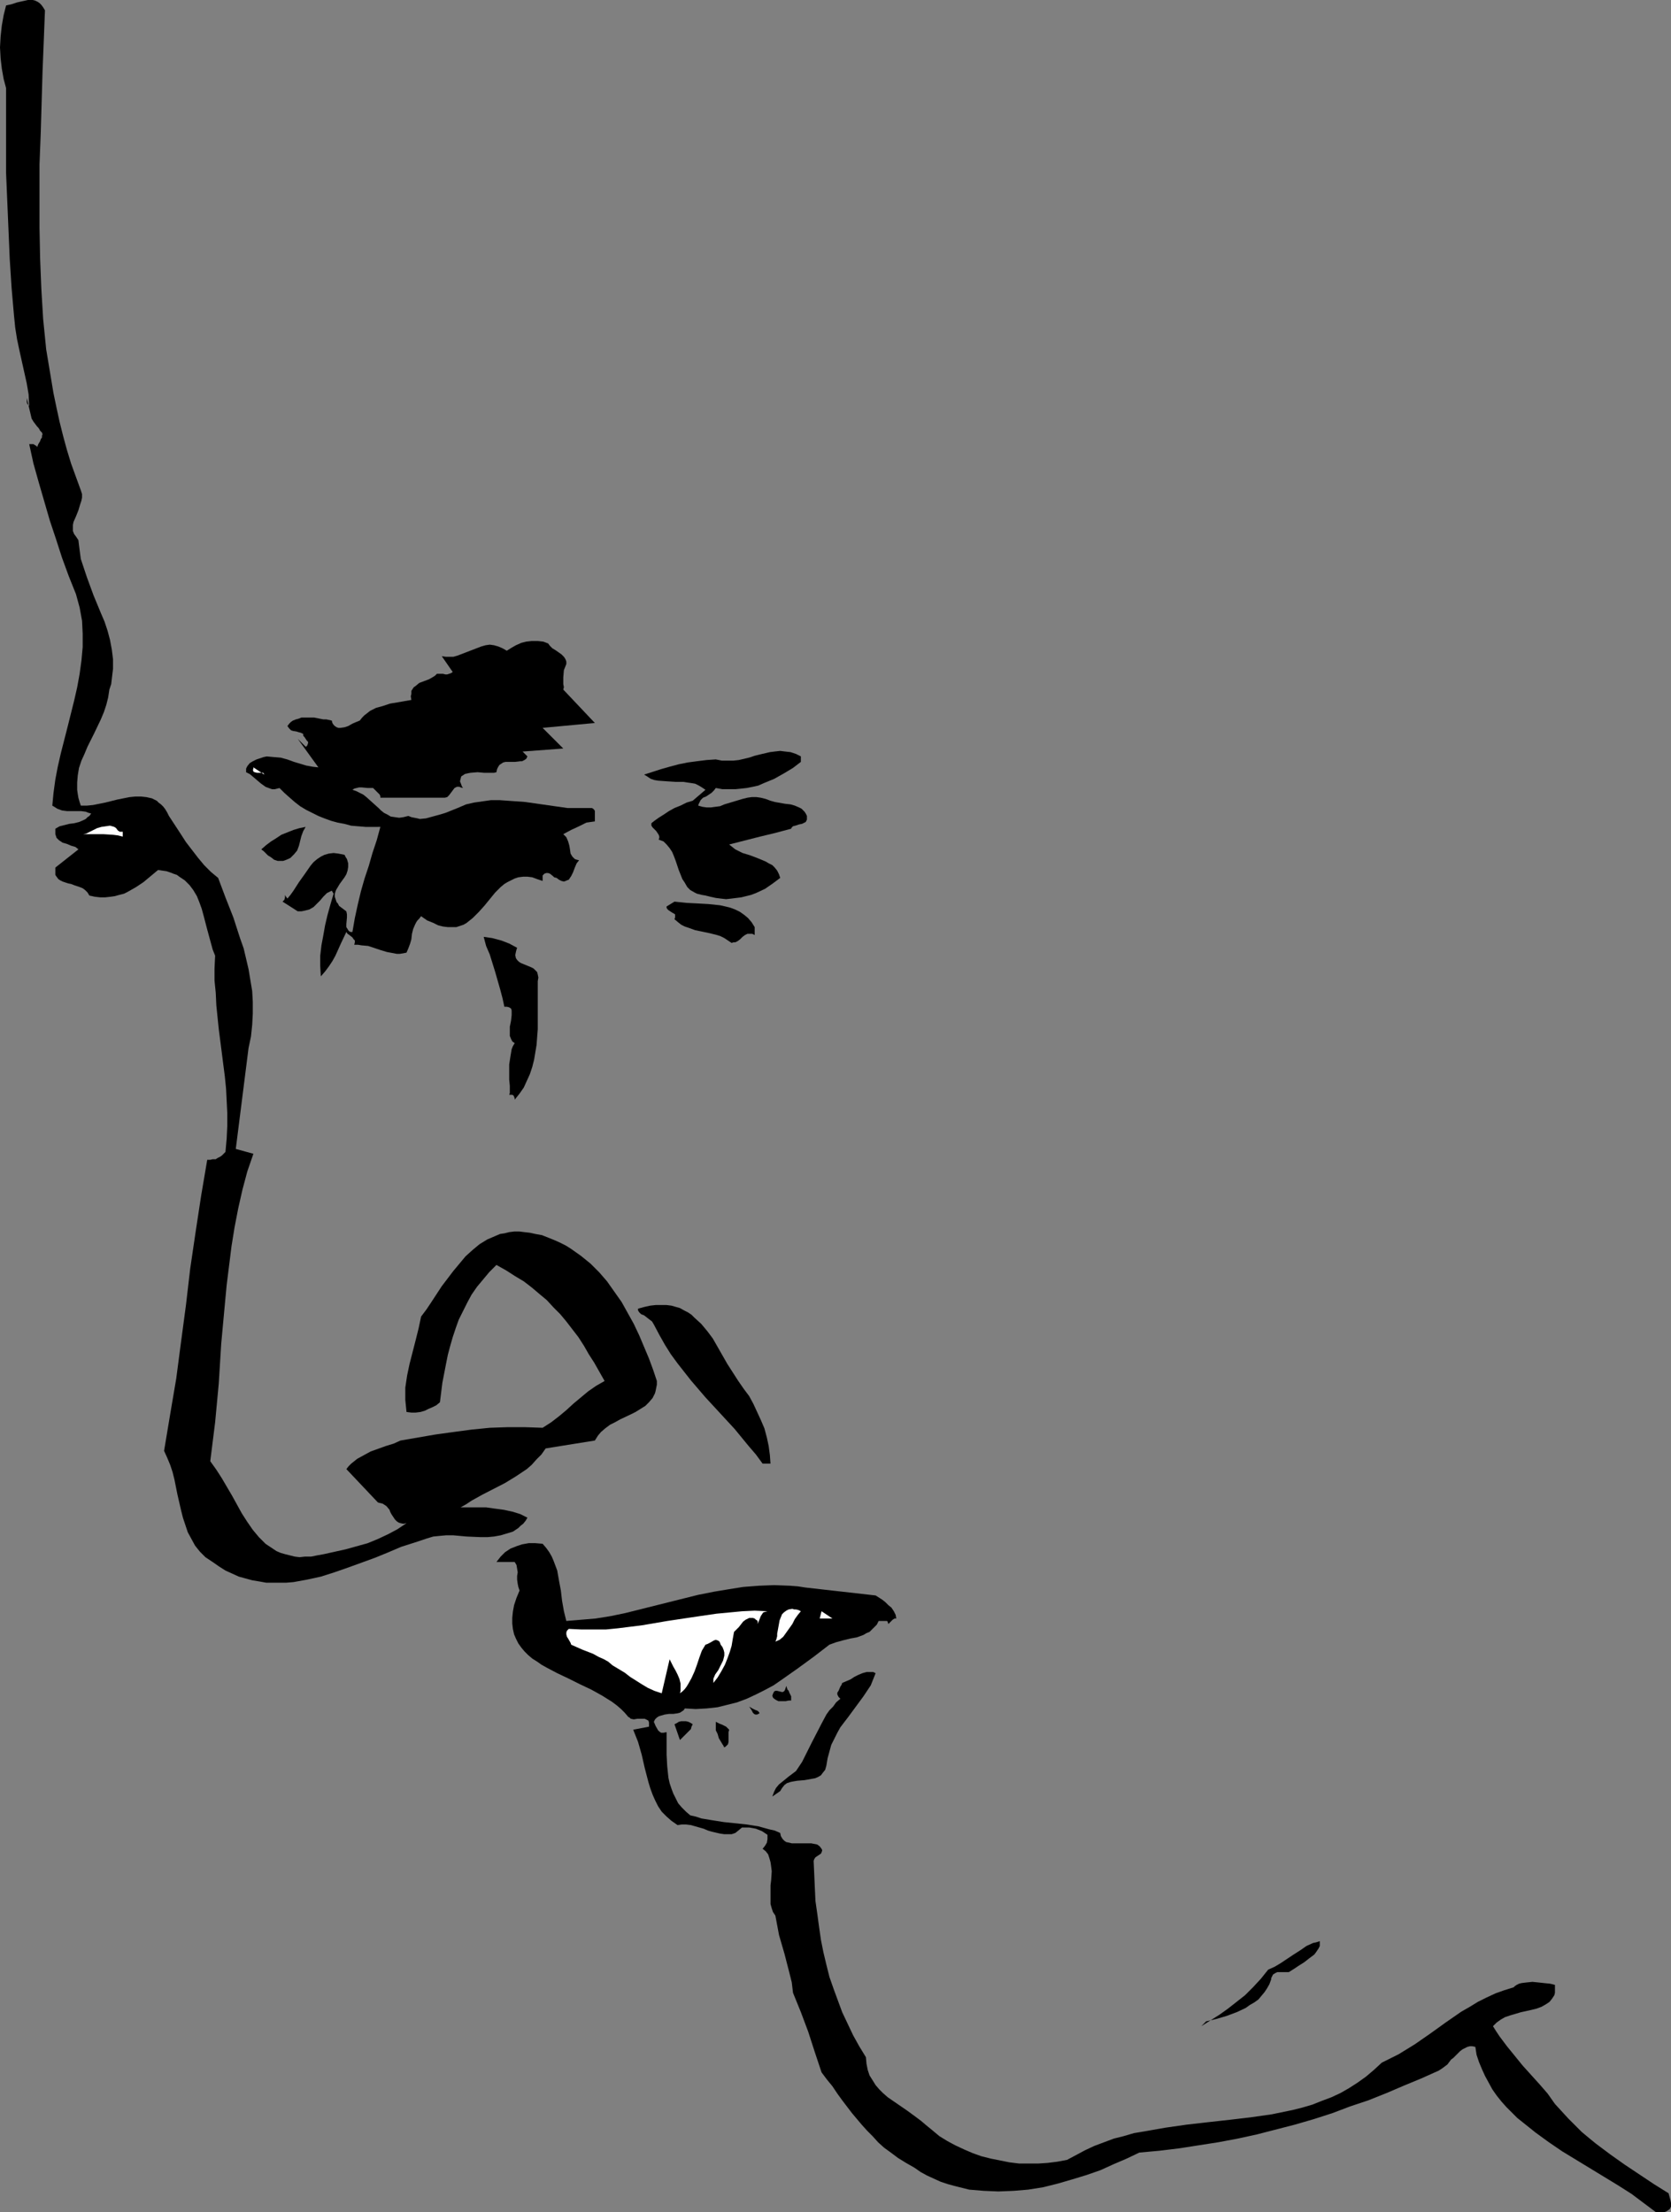 <?xml version="1.0" encoding="UTF-8" standalone="no"?>
<svg
   version="1.0"
   width="117.568mm"
   height="155.668mm"
   id="svg19"
   sodipodi:docname="Profile - Male 10.wmf"
   xmlns:inkscape="http://www.inkscape.org/namespaces/inkscape"
   xmlns:sodipodi="http://sodipodi.sourceforge.net/DTD/sodipodi-0.dtd"
   xmlns="http://www.w3.org/2000/svg"
   xmlns:svg="http://www.w3.org/2000/svg">
  <rect width="100%" height="100%" fill="#808080" stroke="none"/>
  <sodipodi:namedview
     id="namedview19"
     pagecolor="#ffffff"
     bordercolor="#000000"
     borderopacity="0.25"
     inkscape:showpageshadow="2"
     inkscape:pageopacity="0.0"
     inkscape:pagecheckerboard="0"
     inkscape:deskcolor="#d1d1d1"
     inkscape:document-units="mm" />
  <defs
     id="defs1">
    <pattern
       id="WMFhbasepattern"
       patternUnits="userSpaceOnUse"
       width="6"
       height="6"
       x="0"
       y="0" />
  </defs>
  <path
     style="fill:#000000;fill-opacity:1;fill-rule:evenodd;stroke:none"
     d="m 11.957,2.747 -0.323,8.241 -0.323,8.08 -0.485,16.482 -0.323,8.241 v 8.403 8.241 l 0.162,8.241 0.323,8.08 0.485,8.08 0.808,8.08 0.646,3.878 0.646,3.878 0.646,3.878 0.808,3.878 0.808,3.717 0.969,3.878 0.969,3.555 1.131,3.717 1.293,3.555 1.293,3.555 0.323,0.97 v 0.97 l -0.162,0.808 -0.323,0.97 -0.485,1.616 -0.646,1.616 -0.646,1.454 -0.162,0.808 v 0.808 0.808 l 0.323,0.808 0.485,0.646 0.646,0.97 0.323,2.585 0.323,2.424 0.808,2.424 0.808,2.424 1.777,4.848 1.939,4.686 0.969,2.262 0.808,2.424 0.646,2.424 0.485,2.585 0.323,2.585 v 2.585 l -0.162,1.293 -0.323,2.747 -0.485,1.454 -0.323,2.101 -0.485,1.939 -0.646,1.939 -0.808,1.939 -1.777,3.717 -1.777,3.555 -0.808,1.939 -0.808,1.778 -0.646,1.939 -0.323,1.939 -0.162,1.939 v 1.939 l 0.162,1.131 0.162,0.97 0.323,1.131 0.323,0.97 h 1.616 l 1.616,-0.162 1.616,-0.323 1.616,-0.323 3.232,-0.808 1.616,-0.323 1.616,-0.323 1.616,-0.162 h 1.454 l 1.454,0.162 1.454,0.323 1.293,0.646 0.485,0.485 0.646,0.485 0.646,0.646 0.485,0.646 0.485,0.808 0.485,0.97 3.07,4.686 1.454,2.262 1.616,2.101 1.616,2.101 1.616,1.939 1.777,1.778 1.939,1.616 1.939,5.171 2.101,5.333 1.777,5.494 0.969,2.747 0.646,2.747 0.646,2.747 0.485,2.909 0.485,2.909 0.162,2.909 v 3.07 l -0.162,3.07 -0.323,3.07 -0.646,3.07 -3.393,26.824 4.686,1.293 -1.616,4.686 -1.293,4.848 -1.131,5.009 -0.969,5.009 -0.808,5.009 -0.646,5.171 -0.646,5.171 -0.485,5.171 -0.969,10.503 -0.646,10.503 -0.969,10.342 -0.646,5.171 -0.646,5.171 1.616,2.262 1.454,2.262 2.747,4.686 2.585,4.686 1.454,2.262 1.454,2.101 1.616,1.939 1.777,1.778 0.969,0.646 0.969,0.646 0.969,0.646 1.131,0.485 1.131,0.323 1.293,0.323 1.293,0.323 1.293,0.162 1.454,-0.162 h 1.616 l 1.616,-0.323 1.777,-0.323 2.908,-0.646 2.908,-0.646 2.908,-0.808 2.908,-0.808 2.747,-1.131 2.747,-1.293 2.424,-1.293 2.424,-1.616 -0.808,0.162 -0.808,-0.162 -0.485,-0.162 -0.485,-0.323 -0.485,-0.485 -0.323,-0.485 -0.646,-0.97 -0.323,-0.646 -0.162,-0.485 -0.808,-0.97 -0.485,-0.323 -0.485,-0.323 -0.646,-0.162 -0.646,-0.162 -8.402,-8.888 0.646,-0.808 0.646,-0.646 0.808,-0.646 0.808,-0.646 1.777,-0.97 1.777,-0.97 4.04,-1.454 2.101,-0.646 1.777,-0.808 9.372,-1.616 4.686,-0.646 4.847,-0.646 4.847,-0.485 4.686,-0.162 h 4.686 l 4.686,0.162 2.262,-1.454 2.101,-1.616 1.939,-1.616 1.939,-1.778 3.878,-3.232 2.101,-1.454 2.262,-1.293 -2.747,-4.848 -1.454,-2.262 -1.293,-2.262 -1.454,-2.262 -1.616,-2.101 -1.616,-2.101 -1.616,-1.939 -1.777,-1.778 -1.777,-1.939 -1.939,-1.616 -2.101,-1.778 -2.101,-1.616 -2.424,-1.454 -2.262,-1.454 -2.585,-1.454 -1.939,1.939 -1.616,1.939 -1.616,1.939 -1.454,2.101 -1.131,2.101 -1.131,2.262 -1.131,2.262 -0.808,2.262 -0.808,2.424 -0.646,2.262 -0.646,2.424 -0.485,2.424 -0.969,5.009 -0.646,5.171 -0.969,0.808 -0.97,0.485 -1.131,0.485 -0.97,0.485 -1.131,0.323 -1.293,0.162 h -1.131 l -1.293,-0.162 -0.162,-1.616 -0.162,-1.616 v -1.616 -1.616 l 0.485,-3.232 0.646,-3.07 1.616,-6.302 0.808,-3.232 0.646,-3.07 1.454,-1.939 1.293,-1.939 2.747,-4.201 3.07,-4.04 1.616,-1.939 1.616,-1.939 1.777,-1.616 1.939,-1.616 2.101,-1.293 2.262,-0.97 1.131,-0.485 1.131,-0.162 1.293,-0.323 1.293,-0.162 h 1.454 l 1.293,0.162 1.454,0.162 1.454,0.323 1.777,0.323 1.616,0.646 1.616,0.646 1.454,0.646 1.616,0.808 1.293,0.808 2.747,1.939 2.585,2.101 2.262,2.262 2.101,2.424 1.939,2.747 1.939,2.747 1.616,2.909 1.616,2.909 1.454,3.07 1.293,3.07 1.293,3.07 1.131,3.07 0.97,2.909 v 0.97 l -0.162,0.808 -0.162,0.808 -0.162,0.646 -0.646,1.293 -0.97,1.131 -0.97,0.97 -1.293,0.808 -1.293,0.808 -1.293,0.646 -2.747,1.293 -1.454,0.808 -1.293,0.646 -1.293,0.97 -1.131,0.97 -0.808,0.97 -0.808,1.293 -13.088,2.101 -1.131,1.616 -1.293,1.293 -1.293,1.454 -1.293,1.131 -1.454,0.97 -1.454,0.97 -2.908,1.778 -5.979,3.07 -2.908,1.616 -1.454,0.97 -1.454,0.808 h 2.101 2.262 2.424 l 2.262,0.323 2.424,0.323 2.262,0.485 2.101,0.646 1.939,0.97 -0.485,0.808 -0.646,0.808 -0.646,0.485 -0.646,0.646 -1.454,0.97 -1.616,0.485 -1.616,0.485 -1.777,0.323 -1.777,0.162 h -1.777 l -3.716,-0.162 -3.555,-0.323 h -1.939 l -1.777,0.162 -1.616,0.162 -1.616,0.485 -3.393,1.131 -3.555,1.131 -3.393,1.454 -3.555,1.454 -7.11,2.585 -3.716,1.293 -3.555,1.131 -3.716,0.808 -3.555,0.646 -1.939,0.162 H 74.328 72.551 70.773 l -1.777,-0.323 -1.939,-0.323 -1.777,-0.485 -1.777,-0.485 -1.777,-0.808 -1.777,-0.808 -1.777,-1.131 -1.616,-1.131 -0.969,-0.646 -0.969,-0.646 -1.454,-1.454 -1.293,-1.616 -0.969,-1.778 -0.969,-1.778 -0.646,-1.939 -0.646,-1.939 -0.485,-1.939 -0.969,-4.201 -0.808,-4.04 -0.485,-1.939 -0.646,-1.939 -0.808,-1.939 -0.808,-1.778 1.616,-9.695 1.616,-9.534 1.293,-9.857 1.293,-9.695 1.131,-9.695 1.454,-9.857 1.454,-9.534 1.616,-9.534 h 0.808 l 0.646,-0.162 h 0.808 l 0.485,-0.323 0.646,-0.323 0.485,-0.323 0.485,-0.485 0.485,-0.485 0.323,-3.555 0.162,-3.393 v -3.393 l -0.162,-3.232 -0.162,-3.232 -0.323,-3.232 -0.808,-6.302 -0.808,-6.302 -0.646,-6.302 -0.162,-3.393 -0.323,-3.232 v -3.232 l 0.162,-3.393 -0.646,-1.616 -0.485,-1.778 -0.969,-3.555 -0.969,-3.717 -0.485,-1.778 -0.646,-1.778 -0.646,-1.616 -0.969,-1.616 -0.969,-1.293 -1.293,-1.293 -1.454,-0.97 -0.646,-0.485 -0.969,-0.323 -0.808,-0.323 -0.969,-0.323 -1.131,-0.162 -1.131,-0.162 -1.939,1.616 -1.939,1.616 -1.939,1.293 -2.262,1.293 -0.969,0.485 -1.293,0.323 -1.131,0.323 -1.131,0.162 -1.454,0.162 h -1.293 l -1.454,-0.162 -1.454,-0.323 -0.485,-0.808 -0.646,-0.646 -0.646,-0.485 -0.808,-0.323 -1.454,-0.485 -0.808,-0.323 -0.808,-0.162 -1.454,-0.485 -0.646,-0.323 -0.485,-0.323 -0.485,-0.646 -0.323,-0.485 v -0.808 -1.131 l 6.14,-4.848 -0.808,-0.646 -1.131,-0.323 -1.131,-0.485 -1.131,-0.323 -0.969,-0.646 -0.323,-0.323 -0.323,-0.323 -0.162,-0.485 -0.162,-0.485 v -0.646 -0.808 l 1.131,-0.646 1.293,-0.323 1.293,-0.323 1.293,-0.162 1.293,-0.323 1.131,-0.485 0.646,-0.323 0.485,-0.485 0.485,-0.323 0.485,-0.646 -0.646,-0.162 -0.808,-0.323 -1.293,-0.162 h -1.293 -2.424 l -1.293,-0.162 -1.293,-0.485 -0.485,-0.323 -0.808,-0.485 0.323,-3.393 0.485,-3.555 0.646,-3.393 0.808,-3.555 1.777,-6.948 1.777,-7.11 0.808,-3.555 0.646,-3.555 0.485,-3.555 0.323,-3.555 v -3.555 l -0.162,-3.393 -0.323,-1.778 -0.323,-1.778 -0.485,-1.778 -0.485,-1.778 -1.939,-4.848 -1.777,-4.848 -1.616,-5.009 -1.616,-4.848 -1.454,-5.009 -1.454,-5.009 -1.454,-5.171 -1.131,-5.171 h 0.485 0.646 l 0.485,0.323 0.323,0.162 0.162,0.323 0.323,-0.808 0.485,-0.808 0.162,-0.485 0.323,-0.485 v -0.485 l 0.162,-0.323 -0.162,-0.485 -0.485,-0.485 -0.162,-0.323 -0.323,-0.485 -0.323,-0.323 -0.485,-0.646 -0.485,-0.646 -0.485,-0.808 -1.293,-5.494 v 1.131 l 0.162,0.485 0.323,0.323 0.162,0.162 -0.162,-3.07 L 7.11,101.964 5.817,96.147 5.171,93.238 4.524,90.168 4.04,87.098 3.716,83.866 3.07,76.433 2.585,68.838 2.262,61.243 1.939,53.648 1.616,46.053 V 38.459 30.864 23.431 L 0.969,21.007 0.485,18.26 0.162,15.513 0,12.604 0.162,9.695 0.485,6.787 0.969,4.04 1.616,1.454 3.07,1.131 4.524,0.646 5.979,0.323 7.433,0 h 0.646 0.646 l 0.646,0.162 0.646,0.323 0.485,0.323 0.485,0.485 0.485,0.646 z"
     id="path1" />
  <path
     style="fill:#000000;fill-opacity:1;fill-rule:evenodd;stroke:none"
     d="m 150.595,176.619 -0.323,0.808 -0.323,0.808 -0.162,1.939 v 1.778 l 0.162,0.808 -0.162,0.646 8.402,8.888 -13.896,1.293 5.494,5.494 -10.826,0.808 1.293,1.293 -0.323,0.646 -0.485,0.323 -0.646,0.323 h -0.485 l -1.293,0.162 h -1.293 -1.293 l -0.646,0.162 -0.485,0.323 -0.485,0.323 -0.323,0.485 -0.323,0.646 -0.162,0.808 -0.646,0.162 h -0.808 -1.777 l -1.777,-0.162 -1.939,0.162 -0.808,0.162 -0.646,0.162 -0.485,0.323 -0.485,0.323 -0.162,0.646 -0.162,0.646 0.323,0.808 0.162,0.485 0.323,0.485 -0.646,-0.162 -0.323,-0.162 h -0.323 -0.323 l -0.646,0.323 -0.485,0.646 -0.485,0.646 -0.485,0.646 -0.485,0.485 -0.646,0.162 h -17.128 v -0.323 l -0.162,-0.485 -0.646,-0.646 -0.646,-0.646 -0.485,-0.485 h -1.454 l -1.616,-0.162 h -0.646 l -0.646,0.162 -0.646,0.162 -0.485,0.323 0.969,0.323 0.969,0.485 0.969,0.485 0.808,0.646 1.616,1.454 1.616,1.454 0.646,0.646 0.808,0.646 0.97,0.485 0.808,0.485 1.131,0.162 1.131,0.162 1.131,-0.162 1.293,-0.323 0.808,0.323 0.808,0.162 0.808,0.162 0.646,0.162 1.616,-0.162 1.777,-0.485 1.777,-0.485 1.616,-0.485 3.232,-1.293 2.262,-0.97 2.101,-0.485 2.262,-0.323 2.262,-0.323 h 2.262 l 2.262,0.162 4.524,0.323 4.524,0.646 4.524,0.646 2.262,0.323 h 2.101 2.262 2.101 l 0.323,0.162 0.323,0.323 0.162,0.323 v 0.646 0.485 0.485 1.131 l -1.131,0.162 -1.131,0.162 -0.97,0.485 -0.97,0.485 -2.101,0.97 -2.101,1.131 0.485,0.485 0.323,0.323 0.485,1.131 0.323,1.131 0.162,0.97 0.162,1.131 0.485,0.808 0.323,0.323 0.323,0.323 0.485,0.162 0.646,0.162 -0.646,0.808 -0.485,1.131 -0.485,1.293 -0.485,0.97 -0.323,0.485 -0.323,0.485 -0.485,0.162 -0.323,0.162 -0.485,0.162 -0.646,-0.162 -0.646,-0.323 -0.646,-0.485 -0.646,-0.162 -0.323,-0.323 -0.808,-0.646 -0.485,-0.162 h -0.485 l -0.485,0.162 -0.162,0.162 -0.323,0.323 v 1.454 l -1.454,-0.485 -1.293,-0.485 -1.293,-0.162 h -1.131 l -1.293,0.162 -0.97,0.323 -0.969,0.485 -0.97,0.485 -0.808,0.485 -0.97,0.808 -1.454,1.454 -1.454,1.778 -1.454,1.778 -1.454,1.616 -1.616,1.616 -0.808,0.646 -0.808,0.646 -0.808,0.485 -0.97,0.323 -0.969,0.323 h -1.131 -1.131 l -1.293,-0.162 -1.293,-0.323 -1.293,-0.646 -1.616,-0.646 -1.616,-1.131 -0.485,0.646 -0.485,0.485 -0.323,0.485 -0.323,0.646 -0.485,1.131 -0.323,1.293 -0.162,1.454 -0.323,1.131 -0.485,1.293 -0.485,1.131 -0.808,0.162 -0.969,0.162 h -0.808 l -0.808,-0.162 -1.777,-0.323 -1.616,-0.485 -3.393,-1.131 -1.777,-0.162 -0.969,-0.162 h -0.969 l 0.162,-0.646 v -0.485 l -0.323,-0.323 -0.323,-0.485 -0.808,-0.646 -0.485,-0.323 -0.323,-0.485 -1.454,3.07 -1.454,3.232 -0.808,1.454 -0.969,1.454 -0.969,1.293 -1.131,1.293 -0.162,-2.747 v -2.747 l 0.323,-2.747 0.485,-2.585 0.485,-2.747 0.646,-2.747 0.808,-2.909 0.808,-2.747 -0.485,-0.808 -1.293,0.646 -0.969,0.97 -0.808,0.97 -0.808,0.808 -0.969,0.97 -1.131,0.646 -0.646,0.162 -0.646,0.162 -0.808,0.162 h -0.969 l -4.04,-2.585 0.162,-0.162 0.323,-0.323 0.162,-0.646 v -0.485 -0.485 0.323 l 0.162,0.323 0.485,0.646 0.808,-0.97 0.808,-1.131 1.454,-2.262 1.616,-2.262 1.454,-2.101 0.808,-0.97 0.969,-0.808 0.969,-0.646 0.969,-0.485 1.131,-0.323 1.293,-0.162 1.293,0.162 0.808,0.162 0.808,0.162 0.323,0.646 0.323,0.485 0.323,1.131 v 0.97 l -0.162,0.97 -0.323,0.97 -0.485,0.808 -1.293,1.778 -0.485,0.808 -0.485,0.808 -0.323,0.97 v 0.808 l 0.323,0.97 0.162,0.485 0.323,0.323 0.323,0.646 0.646,0.485 0.646,0.485 0.646,0.485 0.162,0.808 v 0.808 l -0.162,1.778 v 0.808 l 0.323,0.485 0.162,0.323 0.323,0.323 0.323,0.162 h 0.485 l 0.646,-3.717 0.808,-3.717 0.808,-3.393 0.969,-3.393 1.131,-3.393 0.969,-3.393 1.131,-3.393 0.97,-3.555 H 99.212 97.273 l -1.939,-0.162 -1.939,-0.162 -1.777,-0.485 -1.777,-0.323 -1.777,-0.485 -1.777,-0.646 -1.616,-0.646 -1.616,-0.808 -1.616,-0.808 -1.616,-0.97 -1.454,-1.131 -1.293,-1.131 -1.454,-1.293 -1.293,-1.293 -0.646,0.162 -0.646,0.162 h -0.646 l -0.485,-0.162 -1.293,-0.485 -1.131,-0.808 -0.969,-0.808 -1.131,-0.97 -0.969,-0.808 -0.969,-0.485 v -0.485 -0.485 l 0.162,-0.323 0.162,-0.323 0.646,-0.808 0.808,-0.485 0.969,-0.485 0.969,-0.323 0.969,-0.323 0.808,-0.162 1.777,0.162 1.939,0.162 1.777,0.485 1.777,0.646 1.616,0.485 1.616,0.485 1.777,0.323 1.454,0.162 -5.494,-7.595 2.101,2.101 0.323,-0.162 0.162,-0.323 0.162,-0.485 v -0.323 l -0.323,-0.323 -0.323,-0.485 -0.323,-0.485 -0.323,-0.323 v -0.485 l -0.646,-0.323 -0.646,-0.162 -0.485,-0.162 -0.969,-0.162 -0.485,-0.162 -0.485,-0.485 -0.485,-0.646 0.485,-0.646 0.485,-0.485 0.485,-0.323 0.808,-0.323 0.646,-0.162 0.808,-0.323 h 1.616 1.777 l 1.616,0.323 0.808,0.162 h 0.808 l 1.454,0.323 0.162,0.646 0.323,0.485 0.323,0.323 0.485,0.323 0.485,0.162 h 0.485 l 1.131,-0.162 0.969,-0.323 1.131,-0.646 1.131,-0.485 0.808,-0.323 0.646,-0.808 0.646,-0.646 0.646,-0.485 0.808,-0.646 1.616,-0.808 1.777,-0.485 1.939,-0.646 1.939,-0.323 3.716,-0.646 -0.162,-0.97 0.162,-0.646 v -0.808 l 0.323,-0.485 0.323,-0.485 0.485,-0.323 0.97,-0.808 1.293,-0.485 1.293,-0.485 1.131,-0.646 0.485,-0.323 0.485,-0.485 h 1.616 l 0.646,0.162 h 0.485 l 0.485,-0.162 0.485,-0.162 0.485,-0.323 -2.909,-4.201 1.131,0.162 h 0.97 0.97 l 1.131,-0.323 2.101,-0.808 2.101,-0.808 2.101,-0.808 1.131,-0.323 1.131,-0.162 1.131,0.162 1.131,0.323 1.131,0.485 1.131,0.646 1.293,-0.808 1.131,-0.646 1.454,-0.646 1.293,-0.323 1.454,-0.162 h 1.616 l 1.454,0.162 1.293,0.485 0.485,0.646 0.646,0.646 0.808,0.485 1.616,1.131 0.646,0.646 0.323,0.485 0.162,0.323 0.162,0.485 z"
     id="path2" />
  <path
     style="fill:#000000;fill-opacity:1;fill-rule:evenodd;stroke:none"
     d="m 212.966,202.635 -2.101,1.616 -2.424,1.454 -2.585,1.454 -2.747,1.131 -1.454,0.646 -1.454,0.323 -1.616,0.323 -1.454,0.162 -1.616,0.162 h -1.777 -1.616 l -1.777,-0.323 -0.485,0.646 -0.646,0.646 -1.454,0.97 -0.808,0.323 -0.646,0.646 -0.323,0.646 -0.162,0.323 -0.162,0.485 1.131,0.323 1.131,0.162 h 1.131 l 1.131,-0.162 1.293,-0.162 1.131,-0.485 4.847,-1.454 1.293,-0.323 1.131,-0.162 h 1.293 l 1.131,0.162 1.293,0.323 1.293,0.485 1.131,0.323 2.747,0.485 1.454,0.162 1.131,0.323 1.131,0.485 0.646,0.323 0.323,0.323 0.485,0.485 0.323,0.485 0.323,0.646 v 0.646 0.323 l -0.162,0.323 -0.162,0.323 -0.323,0.162 -0.646,0.323 -0.808,0.162 -0.97,0.323 -0.646,0.162 -0.323,0.323 -0.162,0.323 -4.201,1.131 -4.04,0.97 -8.241,2.101 0.808,0.646 0.808,0.646 0.969,0.485 0.97,0.485 2.101,0.646 2.101,0.808 1.939,0.808 0.808,0.485 0.97,0.485 0.646,0.646 0.646,0.808 0.485,0.97 0.323,0.97 -1.939,1.454 -2.101,1.454 -2.424,1.131 -1.293,0.485 -1.293,0.323 -1.293,0.323 -1.293,0.162 -1.293,0.162 -1.454,0.162 -1.454,-0.162 -1.293,-0.162 -1.454,-0.323 -1.293,-0.323 -0.97,-0.162 -0.646,-0.162 -0.646,-0.162 -0.646,-0.323 -1.131,-0.646 -0.808,-0.808 -0.646,-1.131 -0.646,-0.97 -0.969,-2.424 -0.808,-2.424 -0.485,-1.293 -0.485,-1.131 -0.646,-0.97 -0.808,-0.97 -0.808,-0.808 -1.293,-0.485 0.162,-0.485 v -0.323 l -0.162,-0.485 -0.323,-0.485 -0.323,-0.485 -0.485,-0.485 -0.485,-0.485 -0.323,-0.485 v -0.646 l 0.808,-0.646 1.131,-0.808 1.293,-0.808 1.454,-0.97 1.454,-0.808 1.616,-0.646 1.616,-0.808 1.616,-0.485 3.393,-2.909 -0.97,-0.646 -0.808,-0.485 -0.969,-0.485 -0.97,-0.162 -1.131,-0.162 -0.97,-0.162 h -2.262 l -2.262,-0.162 -2.262,-0.162 -0.969,-0.162 -0.97,-0.323 -0.97,-0.646 -0.808,-0.485 4.524,-1.454 2.262,-0.646 2.424,-0.646 2.424,-0.485 2.424,-0.323 2.585,-0.323 2.424,-0.162 1.616,0.323 h 1.454 1.616 l 1.454,-0.162 2.747,-0.646 1.454,-0.485 1.293,-0.323 2.747,-0.646 1.293,-0.162 1.454,-0.162 1.293,0.162 1.454,0.162 1.454,0.485 1.293,0.646 z"
     id="path3" />
  <path
     style="fill:#ffffff;fill-opacity:1;fill-rule:evenodd;stroke:none"
     d="m 70.289,206.029 -0.162,-0.323 -0.162,-0.162 h -0.485 -1.131 l -0.646,-0.162 -0.323,-0.162 v -0.162 l -0.162,-0.323 0.162,-0.162 v -0.485 z"
     id="path4" />
  <path
     style="fill:#ffffff;fill-opacity:1;fill-rule:evenodd;stroke:none"
     d="m 32.64,221.218 v 1.293 l -1.293,-0.323 -1.293,-0.162 -2.585,-0.162 h -5.332 l 0.808,-0.162 0.969,-0.485 0.969,-0.485 0.969,-0.485 1.131,-0.323 1.131,-0.162 1.131,-0.162 1.131,0.323 0.485,0.323 0.485,0.646 0.485,0.323 h 0.323 z"
     id="path5" />
  <path
     style="fill:#000000;fill-opacity:1;fill-rule:evenodd;stroke:none"
     d="m 81.276,219.926 -0.646,1.131 -0.485,1.293 -0.323,1.293 -0.323,1.293 -0.485,1.293 -0.808,0.97 -0.485,0.485 -0.485,0.485 -0.646,0.323 -0.808,0.323 -0.485,0.162 h -0.646 -0.808 l -0.969,-0.323 -0.808,-0.646 -0.808,-0.485 -0.646,-0.646 -0.485,-0.485 -0.646,-0.485 1.293,-1.131 1.293,-0.97 1.293,-0.808 1.454,-0.97 1.616,-0.646 1.616,-0.646 1.616,-0.485 z"
     id="path6" />
  <path
     style="fill:#000000;fill-opacity:1;fill-rule:evenodd;stroke:none"
     d="m 200.686,246.588 v 2.101 l -0.646,-0.323 h -0.485 -0.485 -0.323 l -0.646,0.323 -0.646,0.485 -0.646,0.646 -0.646,0.485 -0.646,0.323 h -0.485 l -0.485,0.162 -0.97,-0.646 -0.97,-0.646 -0.97,-0.485 -0.97,-0.323 -1.939,-0.485 -3.878,-0.808 -1.777,-0.646 -0.969,-0.323 -0.97,-0.485 -0.808,-0.646 -0.97,-0.808 0.162,-0.485 v -0.323 -0.323 -0.162 l -0.485,-0.323 -0.323,-0.162 -0.485,-0.323 -0.485,-0.323 -0.323,-0.323 -0.162,-0.323 v -0.323 l 2.101,-1.293 3.07,0.323 3.07,0.162 2.908,0.162 3.07,0.323 1.454,0.323 1.293,0.323 1.293,0.485 1.293,0.646 1.131,0.808 0.97,0.808 0.97,1.131 z"
     id="path7" />
  <path
     style="fill:#000000;fill-opacity:1;fill-rule:evenodd;stroke:none"
     d="m 137.507,252.082 -0.162,0.485 -0.162,0.646 -0.162,0.808 0.162,0.808 0.323,0.485 0.485,0.485 0.485,0.323 2.747,1.131 0.646,0.323 0.485,0.485 0.485,0.485 0.162,0.646 0.162,0.808 -0.162,0.97 v 4.201 4.363 4.201 l -0.162,2.101 -0.162,2.101 -0.323,1.939 -0.323,1.939 -0.485,1.939 -0.646,1.939 -0.808,1.778 -0.808,1.778 -1.131,1.616 -1.293,1.616 v -0.323 l -0.162,-0.485 -0.162,-0.323 -0.323,-0.162 h -0.808 l 0.162,-0.485 v -0.485 -0.646 -0.808 l -0.162,-1.616 v -2.101 -1.939 l 0.323,-2.101 0.162,-0.97 0.162,-0.97 0.323,-0.808 0.485,-0.808 -0.646,-0.485 -0.323,-0.646 -0.323,-0.808 v -0.808 -0.808 -0.808 l 0.323,-1.616 0.162,-1.454 v -0.646 -0.646 l -0.162,-0.485 -0.485,-0.323 -0.646,-0.162 h -0.646 l -0.485,-2.262 -0.646,-2.424 -1.293,-4.525 -1.454,-4.686 -0.97,-2.262 -0.646,-2.424 1.131,0.162 1.131,0.162 2.424,0.646 2.101,0.808 z"
     id="path8" />
  <path
     style="fill:#000000;fill-opacity:1;fill-rule:evenodd;stroke:none"
     d="m 199.232,371.336 1.131,2.101 0.969,2.101 0.97,2.101 0.97,2.262 0.646,2.424 0.485,2.262 0.323,2.424 0.162,2.262 h -2.101 l -1.777,-2.424 -1.939,-2.262 -3.716,-4.525 -1.939,-2.101 -1.939,-2.101 -3.878,-4.201 -3.878,-4.525 -1.777,-2.262 -1.777,-2.262 -1.777,-2.424 -1.616,-2.585 -1.454,-2.585 -1.454,-2.747 -0.485,-0.808 -0.646,-0.485 -1.454,-1.131 -0.808,-0.323 -0.485,-0.485 -0.323,-0.485 v -0.323 -0.162 l 1.777,-0.485 1.454,-0.323 1.454,-0.162 h 1.454 1.454 l 1.293,0.162 1.131,0.323 1.131,0.323 1.131,0.646 0.97,0.485 0.97,0.646 0.808,0.808 1.777,1.616 1.616,1.939 1.454,1.939 1.293,2.262 2.585,4.525 1.454,2.262 1.454,2.262 1.454,2.101 z"
     id="path9" />
  <path
     style="fill:#000000;fill-opacity:1;fill-rule:evenodd;stroke:none"
     d="m 150.595,431.125 3.878,-0.323 3.878,-0.323 4.04,-0.646 3.878,-0.808 7.756,-1.939 7.756,-1.939 3.878,-0.97 4.04,-0.808 3.878,-0.646 4.04,-0.646 4.201,-0.323 4.04,-0.162 4.201,0.162 2.101,0.162 2.101,0.323 18.582,2.101 1.777,1.131 0.808,0.646 0.808,0.808 0.808,0.646 0.646,0.97 0.485,0.97 0.162,0.97 h -0.323 -0.162 l -0.485,0.323 -1.131,1.131 -0.162,-0.485 -0.162,-0.323 h -0.485 -0.323 -0.808 -0.646 l -0.485,0.97 -0.646,0.646 -0.646,0.646 -0.646,0.646 -0.808,0.323 -0.808,0.485 -1.777,0.646 -1.777,0.323 -1.939,0.485 -1.777,0.485 -1.777,0.646 -4.201,3.232 -4.201,3.07 -4.363,3.07 -2.101,1.454 -2.424,1.293 -2.262,1.131 -2.424,1.131 -2.585,0.97 -2.585,0.646 -2.585,0.646 -2.909,0.323 -2.908,0.162 -2.908,-0.162 -0.323,0.485 -0.485,0.323 -0.485,0.323 -0.646,0.162 -1.131,0.162 h -1.131 l -1.131,0.162 -1.131,0.323 -0.485,0.162 -0.485,0.323 -0.485,0.485 -0.323,0.646 0.485,1.131 0.646,1.131 0.323,0.323 0.485,0.323 h 0.646 l 0.808,-0.162 v 5.979 l 0.162,3.07 0.323,3.07 0.323,1.454 0.485,1.454 0.485,1.293 0.646,1.293 0.646,1.293 0.97,1.131 1.131,1.131 1.131,0.97 1.454,0.323 1.454,0.485 2.908,0.485 3.07,0.485 3.07,0.323 3.07,0.323 3.07,0.485 2.908,0.808 1.454,0.323 1.454,0.646 0.162,0.808 0.485,0.808 0.485,0.485 0.485,0.323 0.808,0.162 0.646,0.162 h 1.777 0.808 0.97 1.616 l 0.808,0.162 0.808,0.162 0.646,0.485 0.485,0.646 0.162,0.323 v 0.162 l -0.162,0.485 -0.162,0.323 -0.485,0.323 -0.97,0.646 -0.323,0.485 -0.162,0.485 0.162,3.555 0.162,3.717 0.162,3.393 0.485,3.393 0.485,3.555 0.485,3.393 0.646,3.232 0.808,3.393 0.808,3.232 1.131,3.232 1.131,3.07 1.131,3.07 1.454,3.07 1.454,3.07 1.616,2.909 1.777,2.909 0.162,1.778 0.323,1.616 0.485,1.454 0.808,1.293 0.808,1.293 0.97,1.131 0.97,0.97 1.293,1.131 2.585,1.778 2.585,1.778 2.424,1.778 1.293,0.97 1.131,0.97 1.777,1.454 1.939,1.616 2.101,1.293 2.101,1.131 2.424,1.131 2.262,0.97 2.262,0.808 2.585,0.646 2.424,0.485 2.424,0.485 2.585,0.323 h 2.585 2.585 l 2.424,-0.162 2.585,-0.323 2.585,-0.485 2.424,-1.293 2.424,-1.293 2.424,-1.131 2.585,-0.97 2.585,-0.97 2.585,-0.646 2.747,-0.808 2.908,-0.485 5.494,-0.97 5.655,-0.808 5.655,-0.646 5.817,-0.646 5.494,-0.646 5.655,-0.808 5.494,-1.131 2.585,-0.646 2.747,-0.808 2.424,-0.97 2.585,-0.97 2.424,-1.131 2.262,-1.293 2.262,-1.454 2.262,-1.616 2.101,-1.778 2.101,-1.939 2.262,-1.131 2.262,-1.131 2.101,-1.293 2.101,-1.293 4.201,-2.909 4.04,-2.909 4.201,-2.909 2.262,-1.293 2.101,-1.293 2.262,-1.131 2.424,-1.131 2.262,-0.808 2.585,-0.808 0.323,-0.323 0.485,-0.323 0.646,-0.323 0.646,-0.162 1.293,-0.162 1.616,-0.162 1.616,0.162 1.454,0.162 1.616,0.162 1.293,0.323 v 0.646 0.808 0.646 l -0.162,0.646 -0.323,0.485 -0.323,0.485 -0.646,0.808 -0.969,0.646 -1.131,0.646 -1.293,0.485 -1.293,0.323 -2.909,0.646 -2.747,0.808 -1.454,0.485 -1.131,0.646 -1.131,0.808 -0.97,0.97 0.808,1.293 0.97,1.454 1.939,2.585 2.101,2.585 2.101,2.585 4.524,5.009 2.101,2.424 1.939,2.747 1.777,1.939 1.777,1.939 1.777,1.778 1.777,1.778 1.939,1.616 1.777,1.454 3.878,2.909 3.878,2.747 3.878,2.585 3.878,2.585 3.878,2.424 0.485,1.778 0.162,0.808 v 0.97 l -0.323,0.646 -0.485,0.323 -0.485,0.323 -0.485,0.162 h -1.131 -1.131 l -3.232,-2.424 -3.232,-2.424 -3.555,-2.262 -3.716,-2.262 -7.433,-4.525 -3.716,-2.262 -3.555,-2.424 -3.555,-2.585 -3.232,-2.585 -1.616,-1.293 -1.454,-1.454 -1.454,-1.454 -1.293,-1.454 -1.293,-1.616 -1.131,-1.616 -0.97,-1.778 -0.969,-1.778 -0.808,-1.778 -0.808,-1.939 -0.646,-1.939 -0.323,-2.101 -0.808,-0.162 h -0.646 l -0.646,0.162 -0.646,0.323 -0.646,0.323 -0.646,0.485 -1.131,1.131 -0.646,0.646 -0.646,0.485 -0.97,1.293 -1.293,0.97 -0.485,0.323 -0.485,0.323 -4.686,2.101 -4.686,1.939 -4.524,1.939 -4.847,1.939 -4.847,1.616 -4.686,1.778 -5.009,1.616 -5.009,1.454 -5.009,1.293 -5.009,1.293 -5.171,1.131 -5.171,0.97 -5.171,0.808 -5.171,0.808 -5.332,0.646 -5.332,0.485 -3.393,1.616 -3.393,1.454 -3.555,1.616 -3.716,1.293 -3.716,1.131 -3.878,1.131 -3.878,0.97 -4.04,0.646 -3.878,0.323 -4.04,0.162 -3.878,-0.162 -1.939,-0.162 -1.939,-0.162 -1.939,-0.485 -1.939,-0.485 -1.777,-0.485 -1.939,-0.646 -1.777,-0.808 -1.777,-0.808 -1.777,-0.97 -1.616,-1.131 -2.262,-1.293 -2.101,-1.293 -1.939,-1.454 -1.777,-1.293 -1.616,-1.454 -1.454,-1.616 -1.454,-1.454 -1.454,-1.616 -2.585,-3.07 -2.585,-3.393 -1.293,-1.778 -1.293,-1.939 -1.454,-1.778 -1.454,-1.939 -1.777,-5.332 -1.777,-5.494 -1.939,-5.171 -2.101,-5.171 -0.323,-2.747 -0.646,-2.585 -1.293,-5.009 -1.454,-5.009 -0.485,-2.585 -0.485,-2.585 -0.646,-0.97 -0.323,-0.97 -0.323,-1.131 v -1.293 -2.424 -1.293 l 0.162,-1.293 0.162,-2.424 -0.162,-1.293 -0.162,-1.131 -0.323,-1.131 -0.323,-0.97 -0.646,-0.808 -0.808,-0.646 0.646,-0.808 0.485,-0.808 0.162,-0.97 v -1.131 l -1.454,-0.97 -1.616,-0.646 -0.808,-0.162 -0.97,-0.162 h -0.969 -0.97 l -0.97,0.808 -0.808,0.646 -0.97,0.323 h -0.97 -0.97 l -1.131,-0.162 -2.101,-0.485 -1.131,-0.323 -1.131,-0.485 -2.262,-0.646 -1.131,-0.323 -1.293,-0.162 h -1.131 l -1.131,0.162 -1.616,-1.131 -1.293,-1.131 -1.293,-1.293 -0.97,-1.454 -0.808,-1.616 -0.646,-1.454 -0.646,-1.778 -0.485,-1.616 -0.97,-3.717 -0.808,-3.555 -0.97,-3.393 -0.646,-1.616 -0.646,-1.616 4.201,-0.808 v -0.646 -0.485 l -0.162,-0.485 -0.323,-0.162 -0.323,-0.162 -0.323,-0.162 h -0.97 -0.97 l -0.97,0.162 -0.808,-0.162 -0.323,-0.323 -0.323,-0.162 -0.97,-1.131 -0.97,-0.97 -1.131,-0.97 -1.293,-0.97 -2.585,-1.616 -2.909,-1.616 -3.07,-1.454 -2.909,-1.454 -3.07,-1.454 -2.747,-1.454 -1.454,-0.808 -1.131,-0.808 -1.293,-0.808 -1.131,-0.97 -0.97,-0.97 -0.808,-0.97 -0.808,-1.131 -0.646,-1.293 -0.485,-1.131 -0.323,-1.454 -0.162,-1.454 v -1.454 l 0.162,-1.616 0.323,-1.778 0.646,-1.939 0.808,-1.939 -0.323,-0.97 -0.162,-0.808 -0.162,-1.131 v -0.97 l 0.162,-0.97 -0.162,-0.97 -0.162,-0.97 -0.485,-0.808 h -4.847 l 1.131,-1.454 1.131,-1.131 1.454,-0.97 1.616,-0.646 1.454,-0.485 1.777,-0.323 h 1.777 l 1.939,0.162 0.97,1.131 0.808,1.131 0.646,1.131 0.485,1.131 0.485,1.293 0.485,1.293 0.485,2.747 0.485,2.585 0.323,2.747 0.485,2.747 z"
     id="path10" />
  <path
     style="fill:#ffffff;fill-opacity:1;fill-rule:evenodd;stroke:none"
     d="m 204.079,428.54 -0.646,0.162 -0.485,0.162 -0.323,0.485 -0.323,0.485 -0.808,2.101 v -0.646 l -0.162,-0.323 -0.323,-0.162 -0.323,-0.323 -0.485,-0.162 h -0.485 -0.485 l -0.323,0.162 -0.646,0.323 -0.646,0.485 -1.131,1.454 -0.646,0.646 -0.646,0.646 -0.323,1.778 -0.323,1.939 -0.485,1.616 -0.646,1.778 -0.646,1.616 -0.969,1.778 -0.97,1.616 -1.131,1.454 v -0.485 -0.646 l 0.485,-1.131 0.808,-1.131 0.646,-1.293 0.646,-1.293 0.162,-0.646 0.162,-0.646 v -0.808 l -0.162,-0.646 -0.323,-0.808 -0.485,-0.646 -0.162,-0.485 -0.162,-0.323 -0.162,-0.162 -0.323,-0.162 -0.485,-0.162 -0.485,0.162 -1.131,0.646 -0.646,0.323 -0.485,0.162 -0.97,1.616 -0.646,1.778 -0.646,1.939 -0.646,1.778 -0.808,1.778 -0.808,1.454 -0.485,0.808 -0.485,0.646 -0.646,0.646 -0.646,0.485 0.162,-0.646 v -0.808 -1.131 l -0.323,-1.293 -0.485,-1.131 -0.485,-0.97 -0.646,-1.131 -0.485,-0.97 -0.485,-0.97 -2.101,9.049 -1.939,-0.646 -1.777,-0.808 -1.616,-0.97 -3.07,-1.939 -1.454,-1.131 -3.232,-1.939 -1.131,-0.97 -1.131,-0.646 -1.454,-0.646 -1.454,-0.808 -2.908,-1.131 -1.454,-0.646 -1.454,-0.646 -0.162,-0.485 -0.646,-1.131 -0.323,-0.485 -0.162,-0.646 v -0.485 l 0.162,-0.485 0.162,-0.162 0.323,-0.323 3.393,0.162 h 3.232 3.232 l 3.232,-0.323 6.463,-0.808 6.625,-1.131 6.463,-0.97 6.625,-0.97 3.393,-0.323 3.393,-0.323 3.393,-0.162 z"
     id="path11" />
  <path
     style="fill:#ffffff;fill-opacity:1;fill-rule:evenodd;stroke:none"
     d="m 212.966,428.54 -0.808,0.97 -0.808,1.131 -0.646,1.293 -0.808,1.131 -0.808,1.131 -0.808,1.131 -0.97,0.808 -1.131,0.485 0.162,-0.323 0.162,-0.485 0.162,-0.646 v -0.646 l 0.323,-1.778 0.323,-1.778 0.323,-0.808 0.323,-0.808 0.485,-0.485 0.646,-0.485 0.646,-0.323 0.97,-0.162 0.485,0.162 h 0.485 l 0.646,0.162 z"
     id="path12" />
  <path
     style="fill:#ffffff;fill-opacity:1;fill-rule:evenodd;stroke:none"
     d="m 217.975,430.479 0.485,-1.939 2.909,1.939 z"
     id="path13" />
  <path
     style="fill:#000000;fill-opacity:1;fill-rule:evenodd;stroke:none"
     d="m 232.841,445.022 -0.646,1.616 -0.646,1.616 -0.97,1.454 -0.97,1.454 -4.04,5.494 -2.101,2.747 -0.808,1.454 -0.808,1.616 -0.808,1.616 -0.485,1.778 -0.485,1.778 -0.323,1.939 -0.323,1.131 -0.646,0.808 -0.485,0.646 -0.808,0.485 -0.808,0.323 -0.97,0.162 -1.777,0.323 -1.939,0.162 -0.97,0.162 -0.808,0.162 -0.97,0.323 -0.646,0.485 -0.646,0.808 -0.485,0.808 -2.101,1.454 0.485,-1.293 0.485,-0.97 0.808,-0.97 0.808,-0.646 1.777,-1.454 1.939,-1.454 1.616,-2.424 1.293,-2.585 1.293,-2.585 2.585,-5.009 1.293,-2.424 0.808,-1.131 0.97,-0.97 0.808,-1.131 1.131,-0.97 -0.323,-0.323 -0.162,-0.162 -0.323,-0.646 v -0.485 l 0.323,-0.485 0.485,-1.131 0.323,-0.485 0.162,-0.485 1.131,-0.485 1.131,-0.485 0.969,-0.646 0.97,-0.485 1.131,-0.485 1.131,-0.323 h 0.485 0.646 0.646 z"
     id="path14" />
  <path
     style="fill:#000000;fill-opacity:1;fill-rule:evenodd;stroke:none"
     d="m 210.381,452.294 h -0.646 l -0.808,0.162 h -1.293 -0.646 l -0.646,-0.323 -0.485,-0.323 -0.323,-0.323 -0.162,-0.485 0.162,-0.485 0.162,-0.323 0.162,-0.323 0.323,-0.162 h 0.485 l 1.293,0.323 h 0.162 l 0.323,-0.162 0.162,-0.162 0.162,-0.323 0.162,-0.485 0.162,-0.485 0.323,0.97 0.323,0.323 0.162,0.485 0.485,0.97 v 0.646 z"
     id="path15" />
  <path
     style="fill:#000000;fill-opacity:1;fill-rule:evenodd;stroke:none"
     d="m 201.979,455.687 -0.646,0.323 h -0.485 l -0.323,-0.162 -0.323,-0.323 -0.323,-0.646 -0.646,-0.97 0.808,0.485 0.646,0.323 0.808,0.323 0.323,0.323 z"
     id="path16" />
  <path
     style="fill:#000000;fill-opacity:1;fill-rule:evenodd;stroke:none"
     d="m 184.205,458.596 -0.323,0.646 -0.162,0.646 -0.97,0.97 -0.97,0.97 -0.97,0.97 -1.454,-4.201 0.646,-0.323 0.485,-0.323 0.646,-0.162 h 0.646 0.646 l 0.646,0.162 0.646,0.323 z"
     id="path17" />
  <path
     style="fill:#000000;fill-opacity:1;fill-rule:evenodd;stroke:none"
     d="m 193.9,460.05 -0.162,0.646 v 0.646 0.646 0.646 0.646 l -0.162,0.646 -0.485,0.485 -0.162,0.162 -0.323,0.162 -0.162,-0.162 v -0.162 l -0.323,-0.485 -0.485,-0.808 -0.485,-0.808 -0.323,-1.131 -0.485,-0.97 v -1.131 -1.131 l 0.97,0.485 0.808,0.323 0.97,0.485 0.323,0.323 z"
     id="path18" />
  <path
     style="fill:#000000;fill-opacity:1;fill-rule:evenodd;stroke:none"
     d="m 350.958,516.284 v 0.646 0.646 l -0.323,0.646 -0.323,0.485 -0.323,0.485 -0.485,0.646 -1.293,0.97 -1.454,1.131 -1.293,0.808 -1.454,0.97 -1.293,0.808 h -2.262 -0.808 l -0.646,0.323 -0.485,0.323 -0.323,0.646 -0.162,0.323 v 0.323 l -0.485,1.293 -0.646,1.131 -0.646,0.97 -0.808,0.97 -0.808,0.97 -1.131,0.808 -1.131,0.646 -1.131,0.808 -2.424,1.131 -2.585,0.97 -2.747,0.808 -2.747,0.646 -1.293,1.293 4.847,-3.07 2.262,-1.616 2.262,-1.778 2.262,-1.778 2.101,-2.101 2.101,-2.262 1.939,-2.424 1.777,-0.808 1.616,-0.97 3.393,-2.262 1.777,-1.131 1.616,-1.131 1.777,-0.808 0.808,-0.162 z"
     id="path19" />
</svg>
